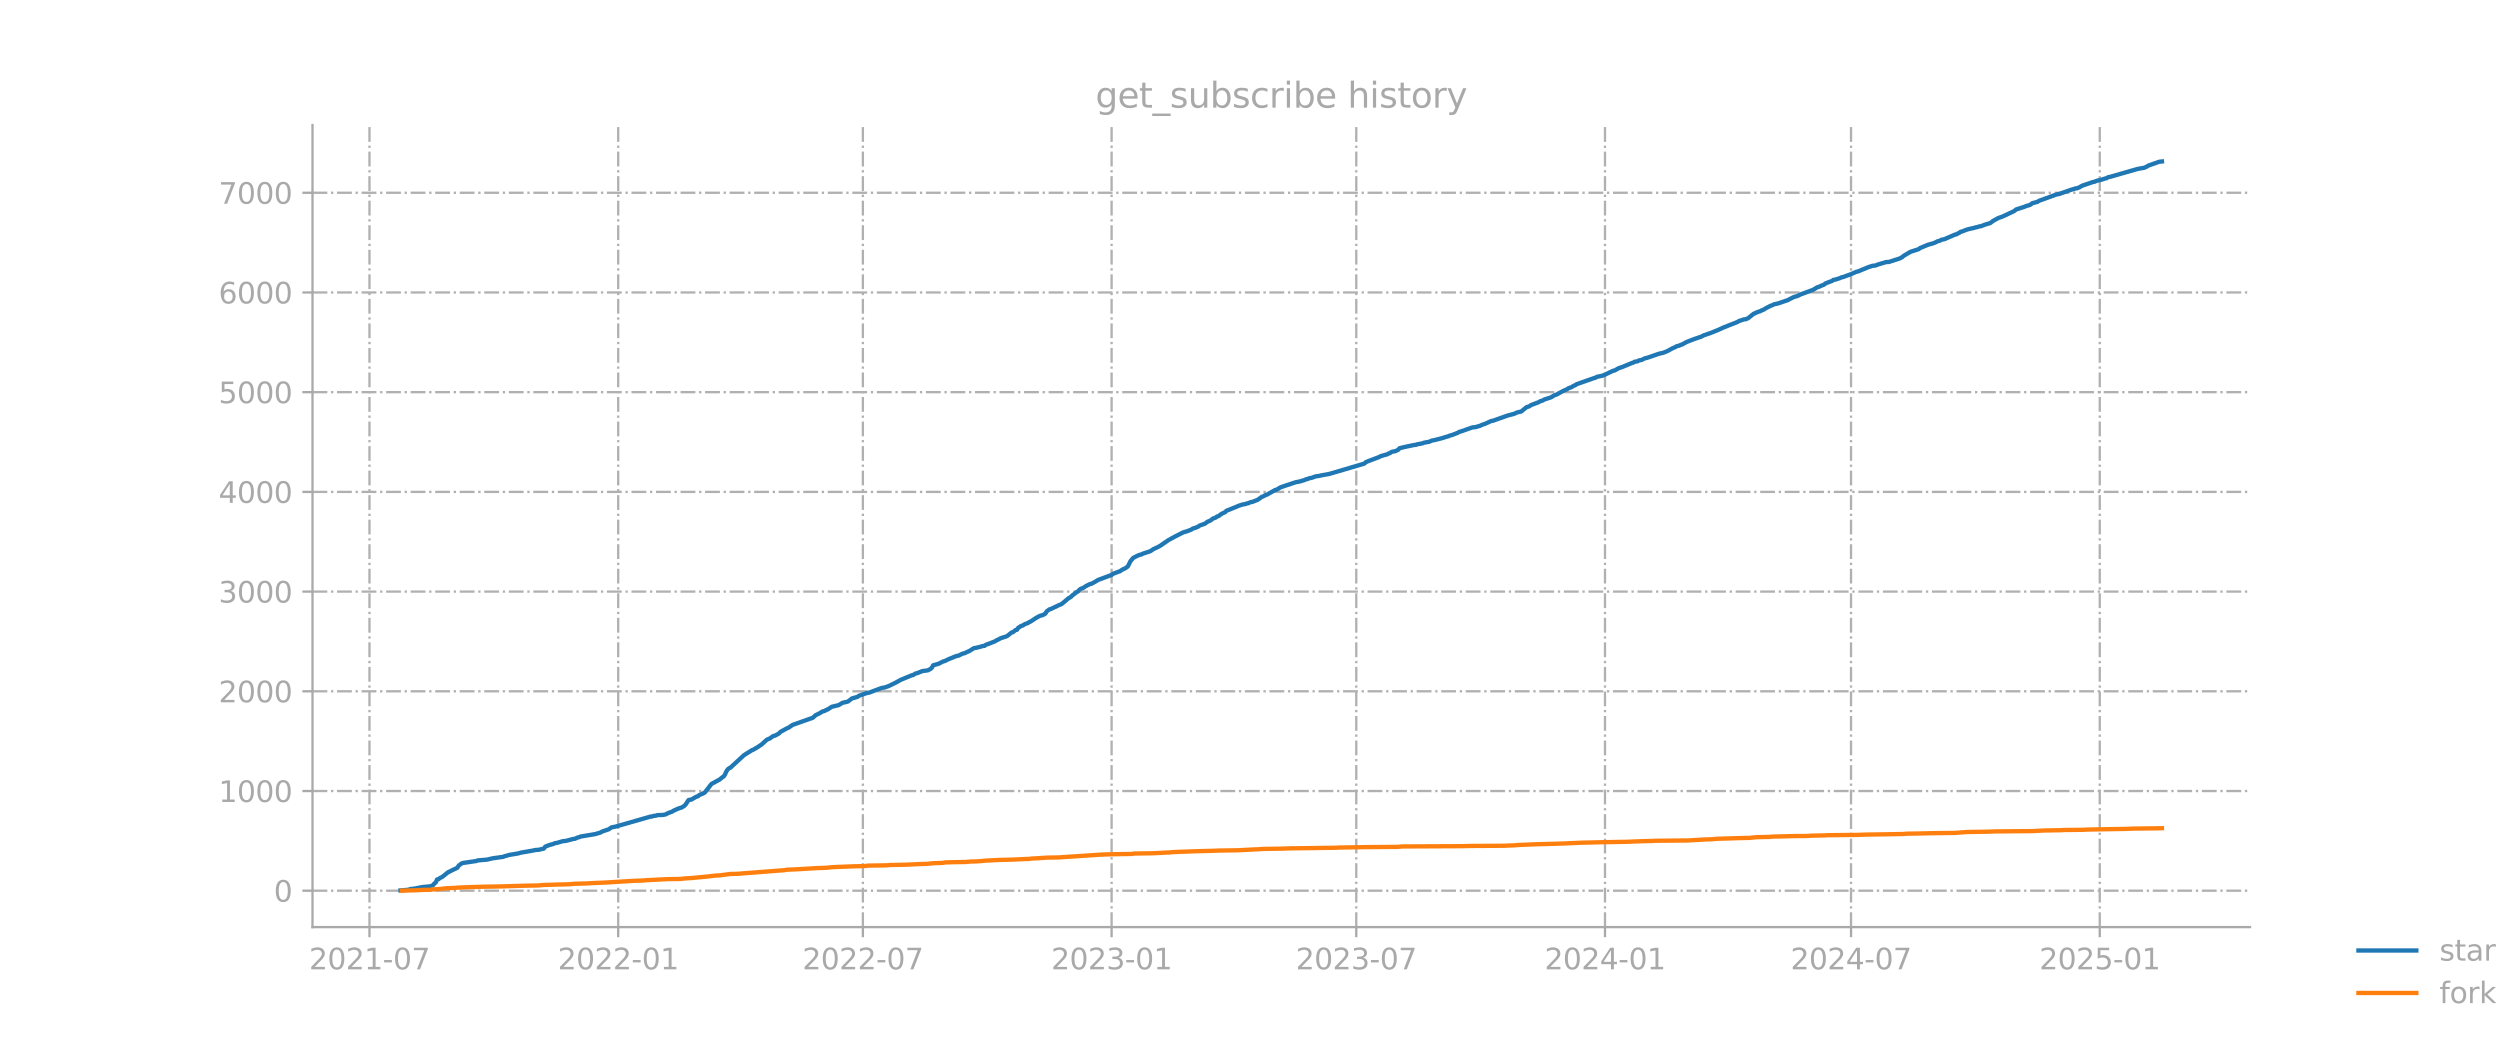 <?xml version="1.0" encoding="utf-8" standalone="no"?>
<!DOCTYPE svg PUBLIC "-//W3C//DTD SVG 1.1//EN"
  "http://www.w3.org/Graphics/SVG/1.1/DTD/svg11.dtd">
<svg xmlns:xlink="http://www.w3.org/1999/xlink" width="864pt" height="360pt" viewBox="0 0 864 360" xmlns="http://www.w3.org/2000/svg" version="1.1">
 <defs>
  <style type="text/css">*{stroke-linejoin: round; stroke-linecap: butt}</style>
 </defs>
 <g id="figure_1">
  <g id="patch_1">
   <path d="M 0 360 
L 864 360 
L 864 0 
L 0 0 
L 0 360 
z
" style="fill: none; opacity: 0"/>
  </g>
  <g id="axes_1">
   <g id="patch_2">
    <path d="M 108 320.4 
L 777.6 320.4 
L 777.6 43.2 
L 108 43.2 
L 108 320.4 
z
" style="fill: none; opacity: 0"/>
   </g>
   <g id="matplotlib.axis_1">
    <g id="xtick_1">
     <g id="line2d_1">
      <path d="M 127.691 320.4 
L 127.691 43.2 
" clip-path="url(#pc743a5ccbf)" style="fill: none; stroke-dasharray: 5.12,1.28,0.8,1.28; stroke-dashoffset: 0; stroke: #b0b0b0; stroke-width: 0.8"/>
     </g>
     <g id="line2d_2">
      <defs>
       <path id="m51c2bdb1cc" d="M 0 0 
L 0 3.5 
" style="stroke: #a9a9a9; stroke-width: 0.8"/>
      </defs>
      <g>
       <use xlink:href="#m51c2bdb1cc" x="127.691" y="320.4" style="fill: #a9a9a9; stroke: #a9a9a9; stroke-width: 0.8"/>
      </g>
     </g>
     <g id="text_1">
      <!-- 2021-07 -->
      <g style="fill: #a9a9a9" transform="translate(106.8 334.998) scale(0.1 -0.1)">
       <defs>
        <path id="DejaVuSans-32" d="M 1228 531 
L 3431 531 
L 3431 0 
L 469 0 
L 469 531 
Q 828 903 1448 1529 
Q 2069 2156 2228 2338 
Q 2531 2678 2651 2914 
Q 2772 3150 2772 3378 
Q 2772 3750 2511 3984 
Q 2250 4219 1831 4219 
Q 1534 4219 1204 4116 
Q 875 4013 500 3803 
L 500 4441 
Q 881 4594 1212 4672 
Q 1544 4750 1819 4750 
Q 2544 4750 2975 4387 
Q 3406 4025 3406 3419 
Q 3406 3131 3298 2873 
Q 3191 2616 2906 2266 
Q 2828 2175 2409 1742 
Q 1991 1309 1228 531 
z
" transform="scale(0.016)"/>
        <path id="DejaVuSans-30" d="M 2034 4250 
Q 1547 4250 1301 3770 
Q 1056 3291 1056 2328 
Q 1056 1369 1301 889 
Q 1547 409 2034 409 
Q 2525 409 2770 889 
Q 3016 1369 3016 2328 
Q 3016 3291 2770 3770 
Q 2525 4250 2034 4250 
z
M 2034 4750 
Q 2819 4750 3233 4129 
Q 3647 3509 3647 2328 
Q 3647 1150 3233 529 
Q 2819 -91 2034 -91 
Q 1250 -91 836 529 
Q 422 1150 422 2328 
Q 422 3509 836 4129 
Q 1250 4750 2034 4750 
z
" transform="scale(0.016)"/>
        <path id="DejaVuSans-31" d="M 794 531 
L 1825 531 
L 1825 4091 
L 703 3866 
L 703 4441 
L 1819 4666 
L 2450 4666 
L 2450 531 
L 3481 531 
L 3481 0 
L 794 0 
L 794 531 
z
" transform="scale(0.016)"/>
        <path id="DejaVuSans-2d" d="M 313 2009 
L 1997 2009 
L 1997 1497 
L 313 1497 
L 313 2009 
z
" transform="scale(0.016)"/>
        <path id="DejaVuSans-37" d="M 525 4666 
L 3525 4666 
L 3525 4397 
L 1831 0 
L 1172 0 
L 2766 4134 
L 525 4134 
L 525 4666 
z
" transform="scale(0.016)"/>
       </defs>
       <use xlink:href="#DejaVuSans-32"/>
       <use xlink:href="#DejaVuSans-30" transform="translate(63.623 0)"/>
       <use xlink:href="#DejaVuSans-32" transform="translate(127.246 0)"/>
       <use xlink:href="#DejaVuSans-31" transform="translate(190.869 0)"/>
       <use xlink:href="#DejaVuSans-2d" transform="translate(254.492 0)"/>
       <use xlink:href="#DejaVuSans-30" transform="translate(290.576 0)"/>
       <use xlink:href="#DejaVuSans-37" transform="translate(354.199 0)"/>
      </g>
     </g>
    </g>
    <g id="xtick_2">
     <g id="line2d_3">
      <path d="M 213.651 320.4 
L 213.651 43.2 
" clip-path="url(#pc743a5ccbf)" style="fill: none; stroke-dasharray: 5.12,1.28,0.8,1.28; stroke-dashoffset: 0; stroke: #b0b0b0; stroke-width: 0.8"/>
     </g>
     <g id="line2d_4">
      <g>
       <use xlink:href="#m51c2bdb1cc" x="213.651" y="320.4" style="fill: #a9a9a9; stroke: #a9a9a9; stroke-width: 0.8"/>
      </g>
     </g>
     <g id="text_2">
      <!-- 2022-01 -->
      <g style="fill: #a9a9a9" transform="translate(192.76 334.998) scale(0.1 -0.1)">
       <use xlink:href="#DejaVuSans-32"/>
       <use xlink:href="#DejaVuSans-30" transform="translate(63.623 0)"/>
       <use xlink:href="#DejaVuSans-32" transform="translate(127.246 0)"/>
       <use xlink:href="#DejaVuSans-32" transform="translate(190.869 0)"/>
       <use xlink:href="#DejaVuSans-2d" transform="translate(254.492 0)"/>
       <use xlink:href="#DejaVuSans-30" transform="translate(290.576 0)"/>
       <use xlink:href="#DejaVuSans-31" transform="translate(354.199 0)"/>
      </g>
     </g>
    </g>
    <g id="xtick_3">
     <g id="line2d_5">
      <path d="M 298.21 320.4 
L 298.21 43.2 
" clip-path="url(#pc743a5ccbf)" style="fill: none; stroke-dasharray: 5.12,1.28,0.8,1.28; stroke-dashoffset: 0; stroke: #b0b0b0; stroke-width: 0.8"/>
     </g>
     <g id="line2d_6">
      <g>
       <use xlink:href="#m51c2bdb1cc" x="298.21" y="320.4" style="fill: #a9a9a9; stroke: #a9a9a9; stroke-width: 0.8"/>
      </g>
     </g>
     <g id="text_3">
      <!-- 2022-07 -->
      <g style="fill: #a9a9a9" transform="translate(277.318 334.998) scale(0.1 -0.1)">
       <use xlink:href="#DejaVuSans-32"/>
       <use xlink:href="#DejaVuSans-30" transform="translate(63.623 0)"/>
       <use xlink:href="#DejaVuSans-32" transform="translate(127.246 0)"/>
       <use xlink:href="#DejaVuSans-32" transform="translate(190.869 0)"/>
       <use xlink:href="#DejaVuSans-2d" transform="translate(254.492 0)"/>
       <use xlink:href="#DejaVuSans-30" transform="translate(290.576 0)"/>
       <use xlink:href="#DejaVuSans-37" transform="translate(354.199 0)"/>
      </g>
     </g>
    </g>
    <g id="xtick_4">
     <g id="line2d_7">
      <path d="M 384.17 320.4 
L 384.17 43.2 
" clip-path="url(#pc743a5ccbf)" style="fill: none; stroke-dasharray: 5.12,1.28,0.8,1.28; stroke-dashoffset: 0; stroke: #b0b0b0; stroke-width: 0.8"/>
     </g>
     <g id="line2d_8">
      <g>
       <use xlink:href="#m51c2bdb1cc" x="384.17" y="320.4" style="fill: #a9a9a9; stroke: #a9a9a9; stroke-width: 0.8"/>
      </g>
     </g>
     <g id="text_4">
      <!-- 2023-01 -->
      <g style="fill: #a9a9a9" transform="translate(363.278 334.998) scale(0.1 -0.1)">
       <defs>
        <path id="DejaVuSans-33" d="M 2597 2516 
Q 3050 2419 3304 2112 
Q 3559 1806 3559 1356 
Q 3559 666 3084 287 
Q 2609 -91 1734 -91 
Q 1441 -91 1130 -33 
Q 819 25 488 141 
L 488 750 
Q 750 597 1062 519 
Q 1375 441 1716 441 
Q 2309 441 2620 675 
Q 2931 909 2931 1356 
Q 2931 1769 2642 2001 
Q 2353 2234 1838 2234 
L 1294 2234 
L 1294 2753 
L 1863 2753 
Q 2328 2753 2575 2939 
Q 2822 3125 2822 3475 
Q 2822 3834 2567 4026 
Q 2313 4219 1838 4219 
Q 1578 4219 1281 4162 
Q 984 4106 628 3988 
L 628 4550 
Q 988 4650 1302 4700 
Q 1616 4750 1894 4750 
Q 2613 4750 3031 4423 
Q 3450 4097 3450 3541 
Q 3450 3153 3228 2886 
Q 3006 2619 2597 2516 
z
" transform="scale(0.016)"/>
       </defs>
       <use xlink:href="#DejaVuSans-32"/>
       <use xlink:href="#DejaVuSans-30" transform="translate(63.623 0)"/>
       <use xlink:href="#DejaVuSans-32" transform="translate(127.246 0)"/>
       <use xlink:href="#DejaVuSans-33" transform="translate(190.869 0)"/>
       <use xlink:href="#DejaVuSans-2d" transform="translate(254.492 0)"/>
       <use xlink:href="#DejaVuSans-30" transform="translate(290.576 0)"/>
       <use xlink:href="#DejaVuSans-31" transform="translate(354.199 0)"/>
      </g>
     </g>
    </g>
    <g id="xtick_5">
     <g id="line2d_9">
      <path d="M 468.728 320.4 
L 468.728 43.2 
" clip-path="url(#pc743a5ccbf)" style="fill: none; stroke-dasharray: 5.12,1.28,0.8,1.28; stroke-dashoffset: 0; stroke: #b0b0b0; stroke-width: 0.8"/>
     </g>
     <g id="line2d_10">
      <g>
       <use xlink:href="#m51c2bdb1cc" x="468.728" y="320.4" style="fill: #a9a9a9; stroke: #a9a9a9; stroke-width: 0.8"/>
      </g>
     </g>
     <g id="text_5">
      <!-- 2023-07 -->
      <g style="fill: #a9a9a9" transform="translate(447.837 334.998) scale(0.1 -0.1)">
       <use xlink:href="#DejaVuSans-32"/>
       <use xlink:href="#DejaVuSans-30" transform="translate(63.623 0)"/>
       <use xlink:href="#DejaVuSans-32" transform="translate(127.246 0)"/>
       <use xlink:href="#DejaVuSans-33" transform="translate(190.869 0)"/>
       <use xlink:href="#DejaVuSans-2d" transform="translate(254.492 0)"/>
       <use xlink:href="#DejaVuSans-30" transform="translate(290.576 0)"/>
       <use xlink:href="#DejaVuSans-37" transform="translate(354.199 0)"/>
      </g>
     </g>
    </g>
    <g id="xtick_6">
     <g id="line2d_11">
      <path d="M 554.688 320.4 
L 554.688 43.2 
" clip-path="url(#pc743a5ccbf)" style="fill: none; stroke-dasharray: 5.12,1.28,0.8,1.28; stroke-dashoffset: 0; stroke: #b0b0b0; stroke-width: 0.8"/>
     </g>
     <g id="line2d_12">
      <g>
       <use xlink:href="#m51c2bdb1cc" x="554.688" y="320.4" style="fill: #a9a9a9; stroke: #a9a9a9; stroke-width: 0.8"/>
      </g>
     </g>
     <g id="text_6">
      <!-- 2024-01 -->
      <g style="fill: #a9a9a9" transform="translate(533.797 334.998) scale(0.1 -0.1)">
       <defs>
        <path id="DejaVuSans-34" d="M 2419 4116 
L 825 1625 
L 2419 1625 
L 2419 4116 
z
M 2253 4666 
L 3047 4666 
L 3047 1625 
L 3713 1625 
L 3713 1100 
L 3047 1100 
L 3047 0 
L 2419 0 
L 2419 1100 
L 313 1100 
L 313 1709 
L 2253 4666 
z
" transform="scale(0.016)"/>
       </defs>
       <use xlink:href="#DejaVuSans-32"/>
       <use xlink:href="#DejaVuSans-30" transform="translate(63.623 0)"/>
       <use xlink:href="#DejaVuSans-32" transform="translate(127.246 0)"/>
       <use xlink:href="#DejaVuSans-34" transform="translate(190.869 0)"/>
       <use xlink:href="#DejaVuSans-2d" transform="translate(254.492 0)"/>
       <use xlink:href="#DejaVuSans-30" transform="translate(290.576 0)"/>
       <use xlink:href="#DejaVuSans-31" transform="translate(354.199 0)"/>
      </g>
     </g>
    </g>
    <g id="xtick_7">
     <g id="line2d_13">
      <path d="M 639.714 320.4 
L 639.714 43.2 
" clip-path="url(#pc743a5ccbf)" style="fill: none; stroke-dasharray: 5.12,1.28,0.8,1.28; stroke-dashoffset: 0; stroke: #b0b0b0; stroke-width: 0.8"/>
     </g>
     <g id="line2d_14">
      <g>
       <use xlink:href="#m51c2bdb1cc" x="639.714" y="320.4" style="fill: #a9a9a9; stroke: #a9a9a9; stroke-width: 0.8"/>
      </g>
     </g>
     <g id="text_7">
      <!-- 2024-07 -->
      <g style="fill: #a9a9a9" transform="translate(618.822 334.998) scale(0.1 -0.1)">
       <use xlink:href="#DejaVuSans-32"/>
       <use xlink:href="#DejaVuSans-30" transform="translate(63.623 0)"/>
       <use xlink:href="#DejaVuSans-32" transform="translate(127.246 0)"/>
       <use xlink:href="#DejaVuSans-34" transform="translate(190.869 0)"/>
       <use xlink:href="#DejaVuSans-2d" transform="translate(254.492 0)"/>
       <use xlink:href="#DejaVuSans-30" transform="translate(290.576 0)"/>
       <use xlink:href="#DejaVuSans-37" transform="translate(354.199 0)"/>
      </g>
     </g>
    </g>
    <g id="xtick_8">
     <g id="line2d_15">
      <path d="M 725.674 320.4 
L 725.674 43.2 
" clip-path="url(#pc743a5ccbf)" style="fill: none; stroke-dasharray: 5.12,1.28,0.8,1.28; stroke-dashoffset: 0; stroke: #b0b0b0; stroke-width: 0.8"/>
     </g>
     <g id="line2d_16">
      <g>
       <use xlink:href="#m51c2bdb1cc" x="725.674" y="320.4" style="fill: #a9a9a9; stroke: #a9a9a9; stroke-width: 0.8"/>
      </g>
     </g>
     <g id="text_8">
      <!-- 2025-01 -->
      <g style="fill: #a9a9a9" transform="translate(704.782 334.998) scale(0.1 -0.1)">
       <defs>
        <path id="DejaVuSans-35" d="M 691 4666 
L 3169 4666 
L 3169 4134 
L 1269 4134 
L 1269 2991 
Q 1406 3038 1543 3061 
Q 1681 3084 1819 3084 
Q 2600 3084 3056 2656 
Q 3513 2228 3513 1497 
Q 3513 744 3044 326 
Q 2575 -91 1722 -91 
Q 1428 -91 1123 -41 
Q 819 9 494 109 
L 494 744 
Q 775 591 1075 516 
Q 1375 441 1709 441 
Q 2250 441 2565 725 
Q 2881 1009 2881 1497 
Q 2881 1984 2565 2268 
Q 2250 2553 1709 2553 
Q 1456 2553 1204 2497 
Q 953 2441 691 2322 
L 691 4666 
z
" transform="scale(0.016)"/>
       </defs>
       <use xlink:href="#DejaVuSans-32"/>
       <use xlink:href="#DejaVuSans-30" transform="translate(63.623 0)"/>
       <use xlink:href="#DejaVuSans-32" transform="translate(127.246 0)"/>
       <use xlink:href="#DejaVuSans-35" transform="translate(190.869 0)"/>
       <use xlink:href="#DejaVuSans-2d" transform="translate(254.492 0)"/>
       <use xlink:href="#DejaVuSans-30" transform="translate(290.576 0)"/>
       <use xlink:href="#DejaVuSans-31" transform="translate(354.199 0)"/>
      </g>
     </g>
    </g>
   </g>
   <g id="matplotlib.axis_2">
    <g id="ytick_1">
     <g id="line2d_17">
      <path d="M 108 307.834 
L 777.6 307.834 
" clip-path="url(#pc743a5ccbf)" style="fill: none; stroke-dasharray: 5.12,1.28,0.8,1.28; stroke-dashoffset: 0; stroke: #b0b0b0; stroke-width: 0.8"/>
     </g>
     <g id="line2d_18">
      <defs>
       <path id="m40381482f6" d="M 0 0 
L -3.5 0 
" style="stroke: #a9a9a9; stroke-width: 0.8"/>
      </defs>
      <g>
       <use xlink:href="#m40381482f6" x="108" y="307.834" style="fill: #a9a9a9; stroke: #a9a9a9; stroke-width: 0.8"/>
      </g>
     </g>
     <g id="text_9">
      <!-- 0 -->
      <g style="fill: #a9a9a9" transform="translate(94.638 311.634) scale(0.1 -0.1)">
       <use xlink:href="#DejaVuSans-30"/>
      </g>
     </g>
    </g>
    <g id="ytick_2">
     <g id="line2d_19">
      <path d="M 108 273.375 
L 777.6 273.375 
" clip-path="url(#pc743a5ccbf)" style="fill: none; stroke-dasharray: 5.12,1.28,0.8,1.28; stroke-dashoffset: 0; stroke: #b0b0b0; stroke-width: 0.8"/>
     </g>
     <g id="line2d_20">
      <g>
       <use xlink:href="#m40381482f6" x="108" y="273.375" style="fill: #a9a9a9; stroke: #a9a9a9; stroke-width: 0.8"/>
      </g>
     </g>
     <g id="text_10">
      <!-- 1000 -->
      <g style="fill: #a9a9a9" transform="translate(75.55 277.174) scale(0.1 -0.1)">
       <use xlink:href="#DejaVuSans-31"/>
       <use xlink:href="#DejaVuSans-30" transform="translate(63.623 0)"/>
       <use xlink:href="#DejaVuSans-30" transform="translate(127.246 0)"/>
       <use xlink:href="#DejaVuSans-30" transform="translate(190.869 0)"/>
      </g>
     </g>
    </g>
    <g id="ytick_3">
     <g id="line2d_21">
      <path d="M 108 238.916 
L 777.6 238.916 
" clip-path="url(#pc743a5ccbf)" style="fill: none; stroke-dasharray: 5.12,1.28,0.8,1.28; stroke-dashoffset: 0; stroke: #b0b0b0; stroke-width: 0.8"/>
     </g>
     <g id="line2d_22">
      <g>
       <use xlink:href="#m40381482f6" x="108" y="238.916" style="fill: #a9a9a9; stroke: #a9a9a9; stroke-width: 0.8"/>
      </g>
     </g>
     <g id="text_11">
      <!-- 2000 -->
      <g style="fill: #a9a9a9" transform="translate(75.55 242.715) scale(0.1 -0.1)">
       <use xlink:href="#DejaVuSans-32"/>
       <use xlink:href="#DejaVuSans-30" transform="translate(63.623 0)"/>
       <use xlink:href="#DejaVuSans-30" transform="translate(127.246 0)"/>
       <use xlink:href="#DejaVuSans-30" transform="translate(190.869 0)"/>
      </g>
     </g>
    </g>
    <g id="ytick_4">
     <g id="line2d_23">
      <path d="M 108 204.457 
L 777.6 204.457 
" clip-path="url(#pc743a5ccbf)" style="fill: none; stroke-dasharray: 5.12,1.28,0.8,1.28; stroke-dashoffset: 0; stroke: #b0b0b0; stroke-width: 0.8"/>
     </g>
     <g id="line2d_24">
      <g>
       <use xlink:href="#m40381482f6" x="108" y="204.457" style="fill: #a9a9a9; stroke: #a9a9a9; stroke-width: 0.8"/>
      </g>
     </g>
     <g id="text_12">
      <!-- 3000 -->
      <g style="fill: #a9a9a9" transform="translate(75.55 208.256) scale(0.1 -0.1)">
       <use xlink:href="#DejaVuSans-33"/>
       <use xlink:href="#DejaVuSans-30" transform="translate(63.623 0)"/>
       <use xlink:href="#DejaVuSans-30" transform="translate(127.246 0)"/>
       <use xlink:href="#DejaVuSans-30" transform="translate(190.869 0)"/>
      </g>
     </g>
    </g>
    <g id="ytick_5">
     <g id="line2d_25">
      <path d="M 108 169.998 
L 777.6 169.998 
" clip-path="url(#pc743a5ccbf)" style="fill: none; stroke-dasharray: 5.12,1.28,0.8,1.28; stroke-dashoffset: 0; stroke: #b0b0b0; stroke-width: 0.8"/>
     </g>
     <g id="line2d_26">
      <g>
       <use xlink:href="#m40381482f6" x="108" y="169.998" style="fill: #a9a9a9; stroke: #a9a9a9; stroke-width: 0.8"/>
      </g>
     </g>
     <g id="text_13">
      <!-- 4000 -->
      <g style="fill: #a9a9a9" transform="translate(75.55 173.797) scale(0.1 -0.1)">
       <use xlink:href="#DejaVuSans-34"/>
       <use xlink:href="#DejaVuSans-30" transform="translate(63.623 0)"/>
       <use xlink:href="#DejaVuSans-30" transform="translate(127.246 0)"/>
       <use xlink:href="#DejaVuSans-30" transform="translate(190.869 0)"/>
      </g>
     </g>
    </g>
    <g id="ytick_6">
     <g id="line2d_27">
      <path d="M 108 135.539 
L 777.6 135.539 
" clip-path="url(#pc743a5ccbf)" style="fill: none; stroke-dasharray: 5.12,1.28,0.8,1.28; stroke-dashoffset: 0; stroke: #b0b0b0; stroke-width: 0.8"/>
     </g>
     <g id="line2d_28">
      <g>
       <use xlink:href="#m40381482f6" x="108" y="135.539" style="fill: #a9a9a9; stroke: #a9a9a9; stroke-width: 0.8"/>
      </g>
     </g>
     <g id="text_14">
      <!-- 5000 -->
      <g style="fill: #a9a9a9" transform="translate(75.55 139.338) scale(0.1 -0.1)">
       <use xlink:href="#DejaVuSans-35"/>
       <use xlink:href="#DejaVuSans-30" transform="translate(63.623 0)"/>
       <use xlink:href="#DejaVuSans-30" transform="translate(127.246 0)"/>
       <use xlink:href="#DejaVuSans-30" transform="translate(190.869 0)"/>
      </g>
     </g>
    </g>
    <g id="ytick_7">
     <g id="line2d_29">
      <path d="M 108 101.079 
L 777.6 101.079 
" clip-path="url(#pc743a5ccbf)" style="fill: none; stroke-dasharray: 5.12,1.28,0.8,1.28; stroke-dashoffset: 0; stroke: #b0b0b0; stroke-width: 0.8"/>
     </g>
     <g id="line2d_30">
      <g>
       <use xlink:href="#m40381482f6" x="108" y="101.079" style="fill: #a9a9a9; stroke: #a9a9a9; stroke-width: 0.8"/>
      </g>
     </g>
     <g id="text_15">
      <!-- 6000 -->
      <g style="fill: #a9a9a9" transform="translate(75.55 104.879) scale(0.1 -0.1)">
       <defs>
        <path id="DejaVuSans-36" d="M 2113 2584 
Q 1688 2584 1439 2293 
Q 1191 2003 1191 1497 
Q 1191 994 1439 701 
Q 1688 409 2113 409 
Q 2538 409 2786 701 
Q 3034 994 3034 1497 
Q 3034 2003 2786 2293 
Q 2538 2584 2113 2584 
z
M 3366 4563 
L 3366 3988 
Q 3128 4100 2886 4159 
Q 2644 4219 2406 4219 
Q 1781 4219 1451 3797 
Q 1122 3375 1075 2522 
Q 1259 2794 1537 2939 
Q 1816 3084 2150 3084 
Q 2853 3084 3261 2657 
Q 3669 2231 3669 1497 
Q 3669 778 3244 343 
Q 2819 -91 2113 -91 
Q 1303 -91 875 529 
Q 447 1150 447 2328 
Q 447 3434 972 4092 
Q 1497 4750 2381 4750 
Q 2619 4750 2861 4703 
Q 3103 4656 3366 4563 
z
" transform="scale(0.016)"/>
       </defs>
       <use xlink:href="#DejaVuSans-36"/>
       <use xlink:href="#DejaVuSans-30" transform="translate(63.623 0)"/>
       <use xlink:href="#DejaVuSans-30" transform="translate(127.246 0)"/>
       <use xlink:href="#DejaVuSans-30" transform="translate(190.869 0)"/>
      </g>
     </g>
    </g>
    <g id="ytick_8">
     <g id="line2d_31">
      <path d="M 108 66.62 
L 777.6 66.62 
" clip-path="url(#pc743a5ccbf)" style="fill: none; stroke-dasharray: 5.12,1.28,0.8,1.28; stroke-dashoffset: 0; stroke: #b0b0b0; stroke-width: 0.8"/>
     </g>
     <g id="line2d_32">
      <g>
       <use xlink:href="#m40381482f6" x="108" y="66.62" style="fill: #a9a9a9; stroke: #a9a9a9; stroke-width: 0.8"/>
      </g>
     </g>
     <g id="text_16">
      <!-- 7000 -->
      <g style="fill: #a9a9a9" transform="translate(75.55 70.419) scale(0.1 -0.1)">
       <use xlink:href="#DejaVuSans-37"/>
       <use xlink:href="#DejaVuSans-30" transform="translate(63.623 0)"/>
       <use xlink:href="#DejaVuSans-30" transform="translate(127.246 0)"/>
       <use xlink:href="#DejaVuSans-30" transform="translate(190.869 0)"/>
      </g>
     </g>
    </g>
   </g>
   <g id="line2d_33">
    <path d="M 138.436 307.731 
L 141.239 307.49 
L 141.707 307.283 
L 143.575 307.042 
L 145.444 306.663 
L 146.378 306.525 
L 148.714 306.318 
L 149.649 305.939 
L 150.116 305.319 
L 150.583 305.009 
L 151.05 303.941 
L 151.517 303.872 
L 151.984 303.493 
L 152.919 303.01 
L 154.787 301.494 
L 156.656 300.564 
L 158.058 299.909 
L 158.525 299.151 
L 159.459 298.462 
L 159.926 298.255 
L 164.598 297.566 
L 165.065 297.359 
L 168.335 297.083 
L 170.204 296.635 
L 173.942 296.118 
L 174.409 295.877 
L 174.876 295.808 
L 175.81 295.498 
L 179.08 294.947 
L 180.015 294.671 
L 184.219 293.947 
L 185.154 293.741 
L 186.088 293.706 
L 187.957 293.258 
L 188.424 292.604 
L 189.825 292.052 
L 191.227 291.673 
L 191.694 291.432 
L 192.629 291.26 
L 194.497 290.708 
L 195.432 290.639 
L 196.366 290.398 
L 198.235 289.916 
L 198.702 289.881 
L 199.636 289.433 
L 200.103 289.364 
L 200.57 289.123 
L 205.709 288.262 
L 207.578 287.71 
L 208.045 287.4 
L 210.381 286.608 
L 211.315 285.953 
L 212.717 285.677 
L 224.863 282.197 
L 225.331 282.197 
L 225.798 281.99 
L 226.732 281.887 
L 227.199 281.714 
L 229.068 281.645 
L 230.002 281.473 
L 230.937 280.991 
L 232.338 280.474 
L 232.805 280.164 
L 233.74 279.75 
L 234.207 279.509 
L 235.141 279.199 
L 235.608 279.061 
L 236.543 278.475 
L 237.01 277.958 
L 237.944 276.511 
L 238.412 276.373 
L 238.879 276.373 
L 240.28 275.546 
L 240.747 275.305 
L 241.215 275.202 
L 241.682 274.754 
L 242.616 274.375 
L 243.55 273.927 
L 245.886 270.929 
L 248.689 269.412 
L 249.624 268.654 
L 250.091 268.344 
L 250.558 267.69 
L 251.025 266.621 
L 251.492 265.898 
L 251.96 265.519 
L 252.427 265.312 
L 256.164 261.866 
L 257.098 261.004 
L 259.902 259.247 
L 260.369 259.075 
L 261.77 258.248 
L 263.172 257.317 
L 265.04 255.629 
L 265.975 255.25 
L 266.909 254.595 
L 267.376 254.319 
L 267.843 254.25 
L 269.245 253.458 
L 269.712 252.941 
L 272.048 251.666 
L 272.515 251.494 
L 273.917 250.529 
L 280.924 248.048 
L 281.859 247.186 
L 283.26 246.497 
L 284.195 245.911 
L 285.129 245.636 
L 285.596 245.326 
L 286.063 245.188 
L 287.465 244.257 
L 289.801 243.706 
L 291.202 242.879 
L 292.604 242.569 
L 293.071 242.431 
L 294.472 241.363 
L 296.341 240.846 
L 296.808 240.467 
L 299.611 239.502 
L 300.546 239.33 
L 301.48 238.951 
L 304.75 237.744 
L 305.685 237.607 
L 307.086 237.124 
L 309.422 235.987 
L 311.291 234.953 
L 315.028 233.403 
L 315.495 233.334 
L 316.43 232.748 
L 316.897 232.679 
L 318.765 231.921 
L 320.634 231.68 
L 321.568 231.197 
L 322.036 230.784 
L 322.503 229.922 
L 324.371 229.405 
L 325.773 228.682 
L 326.707 228.372 
L 327.642 227.889 
L 330.445 226.752 
L 331.379 226.545 
L 332.313 226.063 
L 332.781 225.856 
L 333.248 225.787 
L 335.116 224.926 
L 336.518 224.03 
L 337.92 223.754 
L 339.788 223.237 
L 340.255 223.203 
L 340.723 222.824 
L 341.657 222.514 
L 343.993 221.583 
L 344.46 221.239 
L 344.927 221.066 
L 345.861 220.549 
L 347.73 219.964 
L 348.197 219.722 
L 349.599 218.585 
L 350.066 218.482 
L 351 217.724 
L 351.468 217.655 
L 351.935 216.897 
L 352.402 216.69 
L 352.869 216.311 
L 353.336 216.242 
L 354.271 215.656 
L 355.205 215.346 
L 355.672 215.001 
L 356.139 214.829 
L 358.008 213.589 
L 358.942 213.072 
L 359.41 212.83 
L 360.344 212.589 
L 361.278 212.072 
L 361.745 211.28 
L 362.68 210.591 
L 363.147 210.487 
L 365.95 209.143 
L 366.884 208.764 
L 368.286 207.593 
L 369.22 206.8 
L 370.154 206.249 
L 370.622 205.732 
L 371.089 205.422 
L 372.023 204.664 
L 372.49 204.457 
L 372.958 203.906 
L 373.425 203.527 
L 374.359 203.182 
L 375.293 202.562 
L 376.695 201.838 
L 377.162 201.769 
L 378.564 201.011 
L 379.498 200.425 
L 384.17 198.702 
L 384.637 198.323 
L 386.506 197.6 
L 386.973 197.462 
L 387.907 196.841 
L 388.841 196.428 
L 389.776 195.773 
L 390.71 193.912 
L 391.644 192.81 
L 393.046 192.086 
L 393.98 191.707 
L 394.448 191.638 
L 394.915 191.362 
L 397.251 190.604 
L 397.718 190.398 
L 398.652 189.743 
L 400.054 189.123 
L 400.988 188.606 
L 403.791 186.676 
L 406.127 185.401 
L 408.93 183.988 
L 410.331 183.575 
L 411.733 183.023 
L 412.2 182.679 
L 413.134 182.403 
L 414.069 182.024 
L 414.536 181.645 
L 416.405 180.99 
L 417.339 180.301 
L 418.273 179.922 
L 419.208 179.198 
L 420.142 178.888 
L 420.609 178.475 
L 421.076 178.406 
L 422.011 177.682 
L 422.945 177.2 
L 423.412 176.993 
L 423.879 176.511 
L 427.15 175.201 
L 428.084 174.788 
L 429.486 174.34 
L 430.42 174.202 
L 430.887 173.995 
L 431.354 173.926 
L 432.289 173.513 
L 432.756 173.478 
L 434.624 172.754 
L 436.026 171.755 
L 436.493 171.583 
L 437.428 171.066 
L 437.895 170.928 
L 440.698 169.343 
L 441.165 169.24 
L 442.566 168.413 
L 443.968 167.93 
L 444.902 167.62 
L 446.771 167 
L 447.705 166.69 
L 449.574 166.311 
L 450.041 166.104 
L 450.508 166.035 
L 451.443 165.621 
L 451.91 165.552 
L 452.377 165.311 
L 453.311 165.139 
L 454.713 164.622 
L 455.647 164.519 
L 457.049 164.209 
L 459.385 163.795 
L 471.531 160.211 
L 471.998 159.729 
L 472.933 159.35 
L 476.67 157.937 
L 477.137 157.661 
L 478.539 157.248 
L 479.473 157.007 
L 479.94 156.696 
L 480.407 156.593 
L 480.875 156.18 
L 482.276 155.904 
L 483.211 155.456 
L 483.678 154.905 
L 485.546 154.457 
L 488.817 153.767 
L 489.284 153.767 
L 489.751 153.561 
L 491.62 153.216 
L 492.087 153.009 
L 493.956 152.665 
L 494.89 152.251 
L 495.824 152.079 
L 498.16 151.493 
L 500.029 150.907 
L 500.496 150.804 
L 500.963 150.563 
L 501.897 150.322 
L 502.832 149.942 
L 503.766 149.598 
L 504.233 149.288 
L 505.168 149.012 
L 508.905 147.703 
L 509.839 147.634 
L 511.708 147.082 
L 512.175 146.807 
L 513.11 146.531 
L 515.446 145.463 
L 515.913 145.428 
L 521.052 143.602 
L 523.387 142.982 
L 524.322 142.534 
L 525.723 142.224 
L 527.592 140.707 
L 528.526 140.432 
L 528.994 140.053 
L 531.797 138.984 
L 532.264 138.674 
L 533.198 138.399 
L 533.665 138.089 
L 536.001 137.33 
L 537.403 136.503 
L 537.87 136.4 
L 540.206 135.125 
L 541.607 134.505 
L 542.074 134.16 
L 543.009 133.85 
L 543.943 133.299 
L 544.41 133.126 
L 544.877 132.782 
L 550.951 130.645 
L 551.418 130.542 
L 551.885 130.232 
L 553.754 129.853 
L 554.688 129.474 
L 557.491 128.13 
L 557.958 128.061 
L 559.36 127.268 
L 560.761 126.786 
L 564.032 125.442 
L 564.499 125.304 
L 564.966 124.994 
L 565.9 124.891 
L 566.367 124.581 
L 567.302 124.408 
L 568.236 123.96 
L 568.703 123.754 
L 569.17 123.685 
L 570.105 123.374 
L 573.375 122.237 
L 574.777 121.927 
L 576.178 121.376 
L 578.047 120.342 
L 578.981 119.963 
L 579.448 119.653 
L 580.383 119.446 
L 580.85 119.17 
L 581.317 119.067 
L 582.719 118.274 
L 583.653 117.895 
L 585.522 117.172 
L 587.857 116.379 
L 588.792 115.897 
L 591.128 115.104 
L 593.931 113.967 
L 595.799 113.106 
L 600.471 111.279 
L 600.938 110.969 
L 602.807 110.349 
L 603.274 110.349 
L 604.208 109.935 
L 606.077 108.419 
L 606.544 108.281 
L 607.012 107.971 
L 607.479 107.868 
L 607.946 107.627 
L 608.413 107.558 
L 608.88 107.213 
L 609.347 107.11 
L 610.282 106.524 
L 611.683 105.8 
L 612.618 105.421 
L 613.085 105.18 
L 614.486 104.87 
L 616.822 104.077 
L 617.757 103.767 
L 619.158 103.044 
L 620.092 102.596 
L 621.027 102.354 
L 622.428 101.7 
L 626.633 100.149 
L 628.034 99.287 
L 628.502 99.184 
L 629.436 98.736 
L 630.37 98.392 
L 630.837 97.978 
L 631.772 97.599 
L 633.173 97.082 
L 633.64 96.703 
L 634.108 96.669 
L 635.042 96.393 
L 635.976 96.083 
L 636.443 95.842 
L 636.911 95.773 
L 638.312 95.256 
L 639.714 94.739 
L 641.582 93.912 
L 642.05 93.843 
L 645.787 92.292 
L 647.188 91.844 
L 648.123 91.775 
L 649.057 91.396 
L 651.86 90.569 
L 652.795 90.535 
L 656.532 89.329 
L 657.466 88.812 
L 657.933 88.398 
L 659.335 87.571 
L 660.269 87.02 
L 663.072 86.124 
L 663.54 85.745 
L 666.343 84.573 
L 668.211 84.057 
L 669.146 83.643 
L 669.613 83.402 
L 670.547 83.126 
L 671.014 82.85 
L 671.949 82.678 
L 675.686 81.059 
L 676.153 80.99 
L 676.62 80.68 
L 677.088 80.507 
L 677.555 80.094 
L 678.022 80.025 
L 679.891 79.301 
L 681.759 78.853 
L 682.226 78.784 
L 682.694 78.578 
L 683.161 78.543 
L 684.095 78.233 
L 684.562 78.198 
L 685.964 77.647 
L 687.833 77.096 
L 688.767 76.372 
L 690.636 75.338 
L 692.037 74.856 
L 695.775 73.099 
L 696.242 72.857 
L 696.709 72.409 
L 699.512 71.513 
L 700.446 71.134 
L 701.381 70.893 
L 701.848 70.652 
L 702.315 70.238 
L 704.184 69.756 
L 704.651 69.411 
L 710.724 67.206 
L 711.658 67.034 
L 715.863 65.552 
L 716.797 65.311 
L 717.265 65.104 
L 717.732 65.104 
L 718.666 64.725 
L 719.6 64.174 
L 721.936 63.381 
L 723.338 62.899 
L 723.805 62.83 
L 724.739 62.451 
L 726.141 62.14 
L 727.542 61.693 
L 728.01 61.589 
L 728.477 61.279 
L 729.411 61.072 
L 738.755 58.384 
L 741.09 57.971 
L 742.025 57.523 
L 742.492 57.213 
L 746.229 55.903 
L 747.164 55.8 
L 747.164 55.8 
" clip-path="url(#pc743a5ccbf)" style="fill: none; stroke: #1f77b4; stroke-width: 1.5; stroke-linecap: square"/>
   </g>
   <g id="line2d_34">
    <path d="M 138.904 307.8 
L 143.108 307.697 
L 146.845 307.524 
L 148.714 307.524 
L 149.181 307.386 
L 151.517 307.283 
L 154.32 306.973 
L 157.123 306.87 
L 158.058 306.766 
L 161.328 306.628 
L 164.598 306.525 
L 166.934 306.456 
L 173.007 306.353 
L 175.343 306.284 
L 178.613 306.18 
L 180.949 306.111 
L 186.088 306.008 
L 187.957 305.836 
L 189.825 305.801 
L 192.629 305.698 
L 194.497 305.664 
L 196.833 305.595 
L 198.702 305.422 
L 202.906 305.319 
L 203.841 305.25 
L 205.709 305.147 
L 208.512 305.043 
L 210.381 304.94 
L 218.79 304.423 
L 222.06 304.32 
L 223.462 304.182 
L 225.798 304.078 
L 230.47 303.837 
L 235.141 303.768 
L 237.01 303.562 
L 238.879 303.458 
L 244.018 302.976 
L 247.288 302.597 
L 248.689 302.528 
L 252.427 302.045 
L 255.23 301.976 
L 256.631 301.839 
L 258.033 301.735 
L 271.114 300.736 
L 272.048 300.564 
L 274.851 300.46 
L 282.326 300.012 
L 285.596 299.909 
L 287.465 299.702 
L 289.801 299.599 
L 292.604 299.495 
L 294.94 299.392 
L 296.808 299.358 
L 299.144 299.289 
L 300.078 299.151 
L 306.619 299.047 
L 307.553 298.944 
L 313.159 298.841 
L 317.364 298.634 
L 320.634 298.53 
L 322.503 298.324 
L 325.773 298.22 
L 326.707 298.048 
L 329.043 297.979 
L 333.715 297.91 
L 335.584 297.738 
L 337.452 297.703 
L 338.854 297.6 
L 340.723 297.428 
L 345.394 297.187 
L 350.066 297.083 
L 354.271 296.876 
L 355.672 296.842 
L 356.606 296.704 
L 358.942 296.601 
L 359.877 296.532 
L 360.811 296.463 
L 361.745 296.394 
L 365.95 296.325 
L 367.351 296.222 
L 379.965 295.395 
L 382.301 295.291 
L 384.637 295.222 
L 391.177 295.119 
L 392.112 294.981 
L 398.652 294.878 
L 403.324 294.637 
L 404.258 294.602 
L 405.193 294.499 
L 407.528 294.395 
L 409.864 294.326 
L 412.2 294.223 
L 414.536 294.154 
L 418.741 294.051 
L 421.544 293.947 
L 428.084 293.844 
L 433.223 293.568 
L 435.092 293.499 
L 436.493 293.396 
L 443.034 293.293 
L 445.837 293.189 
L 454.246 293.086 
L 456.114 293.051 
L 461.721 292.983 
L 462.655 292.914 
L 469.195 292.81 
L 471.064 292.776 
L 483.211 292.672 
L 484.612 292.535 
L 505.635 292.431 
L 507.971 292.362 
L 520.117 292.293 
L 521.052 292.224 
L 523.387 292.156 
L 524.789 292.018 
L 527.592 291.914 
L 530.862 291.776 
L 535.067 291.673 
L 537.403 291.604 
L 540.673 291.501 
L 544.41 291.329 
L 546.746 291.225 
L 548.615 291.191 
L 552.819 291.087 
L 554.688 291.053 
L 560.761 290.949 
L 562.63 290.915 
L 564.966 290.812 
L 567.769 290.708 
L 571.039 290.639 
L 571.974 290.57 
L 583.186 290.467 
L 589.259 290.122 
L 591.595 290.054 
L 592.529 289.95 
L 593.464 289.881 
L 597.201 289.778 
L 600.004 289.674 
L 604.676 289.571 
L 607.012 289.33 
L 611.683 289.227 
L 612.618 289.123 
L 617.289 289.02 
L 619.625 288.951 
L 624.764 288.916 
L 625.698 288.813 
L 630.837 288.71 
L 631.772 288.641 
L 642.05 288.537 
L 644.853 288.434 
L 651.86 288.331 
L 653.729 288.296 
L 657.933 288.227 
L 658.868 288.124 
L 664.941 288.02 
L 667.277 287.952 
L 675.686 287.848 
L 677.088 287.745 
L 678.489 287.641 
L 679.891 287.538 
L 686.898 287.435 
L 689.701 287.331 
L 702.315 287.228 
L 706.52 287.021 
L 712.126 286.918 
L 713.06 286.849 
L 720.068 286.78 
L 721.002 286.711 
L 726.141 286.608 
L 728.01 286.573 
L 734.55 286.47 
L 737.353 286.366 
L 745.295 286.263 
L 747.164 286.229 
L 747.164 286.229 
" clip-path="url(#pc743a5ccbf)" style="fill: none; stroke: #ff7f0e; stroke-width: 1.5; stroke-linecap: square"/>
   </g>
   <g id="patch_3">
    <path d="M 108 320.4 
L 108 43.2 
" style="fill: none; stroke: #a9a9a9; stroke-width: 0.8; stroke-linejoin: miter; stroke-linecap: square"/>
   </g>
   <g id="patch_4">
    <path d="M 777.6 320.4 
L 777.6 43.2 
" style="fill: none"/>
   </g>
   <g id="patch_5">
    <path d="M 108 320.4 
L 777.6 320.4 
" style="fill: none; stroke: #a9a9a9; stroke-width: 0.8; stroke-linejoin: miter; stroke-linecap: square"/>
   </g>
   <g id="patch_6">
    <path d="M 108 43.2 
L 777.6 43.2 
" style="fill: none"/>
   </g>
   <g id="text_17">
    <!-- get_subscribe history -->
    <g style="fill: #a9a9a9" transform="translate(378.608 37.2) scale(0.12 -0.12)">
     <defs>
      <path id="DejaVuSans-67" d="M 2906 1791 
Q 2906 2416 2648 2759 
Q 2391 3103 1925 3103 
Q 1463 3103 1205 2759 
Q 947 2416 947 1791 
Q 947 1169 1205 825 
Q 1463 481 1925 481 
Q 2391 481 2648 825 
Q 2906 1169 2906 1791 
z
M 3481 434 
Q 3481 -459 3084 -895 
Q 2688 -1331 1869 -1331 
Q 1566 -1331 1297 -1286 
Q 1028 -1241 775 -1147 
L 775 -588 
Q 1028 -725 1275 -790 
Q 1522 -856 1778 -856 
Q 2344 -856 2625 -561 
Q 2906 -266 2906 331 
L 2906 616 
Q 2728 306 2450 153 
Q 2172 0 1784 0 
Q 1141 0 747 490 
Q 353 981 353 1791 
Q 353 2603 747 3093 
Q 1141 3584 1784 3584 
Q 2172 3584 2450 3431 
Q 2728 3278 2906 2969 
L 2906 3500 
L 3481 3500 
L 3481 434 
z
" transform="scale(0.016)"/>
      <path id="DejaVuSans-65" d="M 3597 1894 
L 3597 1613 
L 953 1613 
Q 991 1019 1311 708 
Q 1631 397 2203 397 
Q 2534 397 2845 478 
Q 3156 559 3463 722 
L 3463 178 
Q 3153 47 2828 -22 
Q 2503 -91 2169 -91 
Q 1331 -91 842 396 
Q 353 884 353 1716 
Q 353 2575 817 3079 
Q 1281 3584 2069 3584 
Q 2775 3584 3186 3129 
Q 3597 2675 3597 1894 
z
M 3022 2063 
Q 3016 2534 2758 2815 
Q 2500 3097 2075 3097 
Q 1594 3097 1305 2825 
Q 1016 2553 972 2059 
L 3022 2063 
z
" transform="scale(0.016)"/>
      <path id="DejaVuSans-74" d="M 1172 4494 
L 1172 3500 
L 2356 3500 
L 2356 3053 
L 1172 3053 
L 1172 1153 
Q 1172 725 1289 603 
Q 1406 481 1766 481 
L 2356 481 
L 2356 0 
L 1766 0 
Q 1100 0 847 248 
Q 594 497 594 1153 
L 594 3053 
L 172 3053 
L 172 3500 
L 594 3500 
L 594 4494 
L 1172 4494 
z
" transform="scale(0.016)"/>
      <path id="DejaVuSans-5f" d="M 3263 -1063 
L 3263 -1509 
L -63 -1509 
L -63 -1063 
L 3263 -1063 
z
" transform="scale(0.016)"/>
      <path id="DejaVuSans-73" d="M 2834 3397 
L 2834 2853 
Q 2591 2978 2328 3040 
Q 2066 3103 1784 3103 
Q 1356 3103 1142 2972 
Q 928 2841 928 2578 
Q 928 2378 1081 2264 
Q 1234 2150 1697 2047 
L 1894 2003 
Q 2506 1872 2764 1633 
Q 3022 1394 3022 966 
Q 3022 478 2636 193 
Q 2250 -91 1575 -91 
Q 1294 -91 989 -36 
Q 684 19 347 128 
L 347 722 
Q 666 556 975 473 
Q 1284 391 1588 391 
Q 1994 391 2212 530 
Q 2431 669 2431 922 
Q 2431 1156 2273 1281 
Q 2116 1406 1581 1522 
L 1381 1569 
Q 847 1681 609 1914 
Q 372 2147 372 2553 
Q 372 3047 722 3315 
Q 1072 3584 1716 3584 
Q 2034 3584 2315 3537 
Q 2597 3491 2834 3397 
z
" transform="scale(0.016)"/>
      <path id="DejaVuSans-75" d="M 544 1381 
L 544 3500 
L 1119 3500 
L 1119 1403 
Q 1119 906 1312 657 
Q 1506 409 1894 409 
Q 2359 409 2629 706 
Q 2900 1003 2900 1516 
L 2900 3500 
L 3475 3500 
L 3475 0 
L 2900 0 
L 2900 538 
Q 2691 219 2414 64 
Q 2138 -91 1772 -91 
Q 1169 -91 856 284 
Q 544 659 544 1381 
z
M 1991 3584 
L 1991 3584 
z
" transform="scale(0.016)"/>
      <path id="DejaVuSans-62" d="M 3116 1747 
Q 3116 2381 2855 2742 
Q 2594 3103 2138 3103 
Q 1681 3103 1420 2742 
Q 1159 2381 1159 1747 
Q 1159 1113 1420 752 
Q 1681 391 2138 391 
Q 2594 391 2855 752 
Q 3116 1113 3116 1747 
z
M 1159 2969 
Q 1341 3281 1617 3432 
Q 1894 3584 2278 3584 
Q 2916 3584 3314 3078 
Q 3713 2572 3713 1747 
Q 3713 922 3314 415 
Q 2916 -91 2278 -91 
Q 1894 -91 1617 61 
Q 1341 213 1159 525 
L 1159 0 
L 581 0 
L 581 4863 
L 1159 4863 
L 1159 2969 
z
" transform="scale(0.016)"/>
      <path id="DejaVuSans-63" d="M 3122 3366 
L 3122 2828 
Q 2878 2963 2633 3030 
Q 2388 3097 2138 3097 
Q 1578 3097 1268 2742 
Q 959 2388 959 1747 
Q 959 1106 1268 751 
Q 1578 397 2138 397 
Q 2388 397 2633 464 
Q 2878 531 3122 666 
L 3122 134 
Q 2881 22 2623 -34 
Q 2366 -91 2075 -91 
Q 1284 -91 818 406 
Q 353 903 353 1747 
Q 353 2603 823 3093 
Q 1294 3584 2113 3584 
Q 2378 3584 2631 3529 
Q 2884 3475 3122 3366 
z
" transform="scale(0.016)"/>
      <path id="DejaVuSans-72" d="M 2631 2963 
Q 2534 3019 2420 3045 
Q 2306 3072 2169 3072 
Q 1681 3072 1420 2755 
Q 1159 2438 1159 1844 
L 1159 0 
L 581 0 
L 581 3500 
L 1159 3500 
L 1159 2956 
Q 1341 3275 1631 3429 
Q 1922 3584 2338 3584 
Q 2397 3584 2469 3576 
Q 2541 3569 2628 3553 
L 2631 2963 
z
" transform="scale(0.016)"/>
      <path id="DejaVuSans-69" d="M 603 3500 
L 1178 3500 
L 1178 0 
L 603 0 
L 603 3500 
z
M 603 4863 
L 1178 4863 
L 1178 4134 
L 603 4134 
L 603 4863 
z
" transform="scale(0.016)"/>
      <path id="DejaVuSans-20" transform="scale(0.016)"/>
      <path id="DejaVuSans-68" d="M 3513 2113 
L 3513 0 
L 2938 0 
L 2938 2094 
Q 2938 2591 2744 2837 
Q 2550 3084 2163 3084 
Q 1697 3084 1428 2787 
Q 1159 2491 1159 1978 
L 1159 0 
L 581 0 
L 581 4863 
L 1159 4863 
L 1159 2956 
Q 1366 3272 1645 3428 
Q 1925 3584 2291 3584 
Q 2894 3584 3203 3211 
Q 3513 2838 3513 2113 
z
" transform="scale(0.016)"/>
      <path id="DejaVuSans-6f" d="M 1959 3097 
Q 1497 3097 1228 2736 
Q 959 2375 959 1747 
Q 959 1119 1226 758 
Q 1494 397 1959 397 
Q 2419 397 2687 759 
Q 2956 1122 2956 1747 
Q 2956 2369 2687 2733 
Q 2419 3097 1959 3097 
z
M 1959 3584 
Q 2709 3584 3137 3096 
Q 3566 2609 3566 1747 
Q 3566 888 3137 398 
Q 2709 -91 1959 -91 
Q 1206 -91 779 398 
Q 353 888 353 1747 
Q 353 2609 779 3096 
Q 1206 3584 1959 3584 
z
" transform="scale(0.016)"/>
      <path id="DejaVuSans-79" d="M 2059 -325 
Q 1816 -950 1584 -1140 
Q 1353 -1331 966 -1331 
L 506 -1331 
L 506 -850 
L 844 -850 
Q 1081 -850 1212 -737 
Q 1344 -625 1503 -206 
L 1606 56 
L 191 3500 
L 800 3500 
L 1894 763 
L 2988 3500 
L 3597 3500 
L 2059 -325 
z
" transform="scale(0.016)"/>
     </defs>
     <use xlink:href="#DejaVuSans-67"/>
     <use xlink:href="#DejaVuSans-65" transform="translate(63.477 0)"/>
     <use xlink:href="#DejaVuSans-74" transform="translate(125 0)"/>
     <use xlink:href="#DejaVuSans-5f" transform="translate(164.209 0)"/>
     <use xlink:href="#DejaVuSans-73" transform="translate(214.209 0)"/>
     <use xlink:href="#DejaVuSans-75" transform="translate(266.309 0)"/>
     <use xlink:href="#DejaVuSans-62" transform="translate(329.688 0)"/>
     <use xlink:href="#DejaVuSans-73" transform="translate(393.164 0)"/>
     <use xlink:href="#DejaVuSans-63" transform="translate(445.264 0)"/>
     <use xlink:href="#DejaVuSans-72" transform="translate(500.244 0)"/>
     <use xlink:href="#DejaVuSans-69" transform="translate(541.357 0)"/>
     <use xlink:href="#DejaVuSans-62" transform="translate(569.141 0)"/>
     <use xlink:href="#DejaVuSans-65" transform="translate(632.617 0)"/>
     <use xlink:href="#DejaVuSans-20" transform="translate(694.141 0)"/>
     <use xlink:href="#DejaVuSans-68" transform="translate(725.928 0)"/>
     <use xlink:href="#DejaVuSans-69" transform="translate(789.307 0)"/>
     <use xlink:href="#DejaVuSans-73" transform="translate(817.09 0)"/>
     <use xlink:href="#DejaVuSans-74" transform="translate(869.189 0)"/>
     <use xlink:href="#DejaVuSans-6f" transform="translate(908.398 0)"/>
     <use xlink:href="#DejaVuSans-72" transform="translate(969.58 0)"/>
     <use xlink:href="#DejaVuSans-79" transform="translate(1010.693 0)"/>
    </g>
   </g>
   <g id="legend_1">
    <g id="line2d_35">
     <path d="M 815.08 328.498 
L 825.08 328.498 
L 835.08 328.498 
" style="fill: none; stroke: #1f77b4; stroke-width: 1.5; stroke-linecap: square"/>
    </g>
    <g id="text_18">
     <!-- star -->
     <g style="fill: #a9a9a9" transform="translate(843.08 331.998) scale(0.1 -0.1)">
      <defs>
       <path id="DejaVuSans-61" d="M 2194 1759 
Q 1497 1759 1228 1600 
Q 959 1441 959 1056 
Q 959 750 1161 570 
Q 1363 391 1709 391 
Q 2188 391 2477 730 
Q 2766 1069 2766 1631 
L 2766 1759 
L 2194 1759 
z
M 3341 1997 
L 3341 0 
L 2766 0 
L 2766 531 
Q 2569 213 2275 61 
Q 1981 -91 1556 -91 
Q 1019 -91 701 211 
Q 384 513 384 1019 
Q 384 1609 779 1909 
Q 1175 2209 1959 2209 
L 2766 2209 
L 2766 2266 
Q 2766 2663 2505 2880 
Q 2244 3097 1772 3097 
Q 1472 3097 1187 3025 
Q 903 2953 641 2809 
L 641 3341 
Q 956 3463 1253 3523 
Q 1550 3584 1831 3584 
Q 2591 3584 2966 3190 
Q 3341 2797 3341 1997 
z
" transform="scale(0.016)"/>
      </defs>
      <use xlink:href="#DejaVuSans-73"/>
      <use xlink:href="#DejaVuSans-74" transform="translate(52.1 0)"/>
      <use xlink:href="#DejaVuSans-61" transform="translate(91.309 0)"/>
      <use xlink:href="#DejaVuSans-72" transform="translate(152.588 0)"/>
     </g>
    </g>
    <g id="line2d_36">
     <path d="M 815.08 343.177 
L 825.08 343.177 
L 835.08 343.177 
" style="fill: none; stroke: #ff7f0e; stroke-width: 1.5; stroke-linecap: square"/>
    </g>
    <g id="text_19">
     <!-- fork -->
     <g style="fill: #a9a9a9" transform="translate(843.08 346.677) scale(0.1 -0.1)">
      <defs>
       <path id="DejaVuSans-66" d="M 2375 4863 
L 2375 4384 
L 1825 4384 
Q 1516 4384 1395 4259 
Q 1275 4134 1275 3809 
L 1275 3500 
L 2222 3500 
L 2222 3053 
L 1275 3053 
L 1275 0 
L 697 0 
L 697 3053 
L 147 3053 
L 147 3500 
L 697 3500 
L 697 3744 
Q 697 4328 969 4595 
Q 1241 4863 1831 4863 
L 2375 4863 
z
" transform="scale(0.016)"/>
       <path id="DejaVuSans-6b" d="M 581 4863 
L 1159 4863 
L 1159 1991 
L 2875 3500 
L 3609 3500 
L 1753 1863 
L 3688 0 
L 2938 0 
L 1159 1709 
L 1159 0 
L 581 0 
L 581 4863 
z
" transform="scale(0.016)"/>
      </defs>
      <use xlink:href="#DejaVuSans-66"/>
      <use xlink:href="#DejaVuSans-6f" transform="translate(35.205 0)"/>
      <use xlink:href="#DejaVuSans-72" transform="translate(96.387 0)"/>
      <use xlink:href="#DejaVuSans-6b" transform="translate(137.5 0)"/>
     </g>
    </g>
   </g>
  </g>
 </g>
 <defs>
  <clipPath id="pc743a5ccbf">
   <rect x="108" y="43.2" width="669.6" height="277.2"/>
  </clipPath>
 </defs>
</svg>

